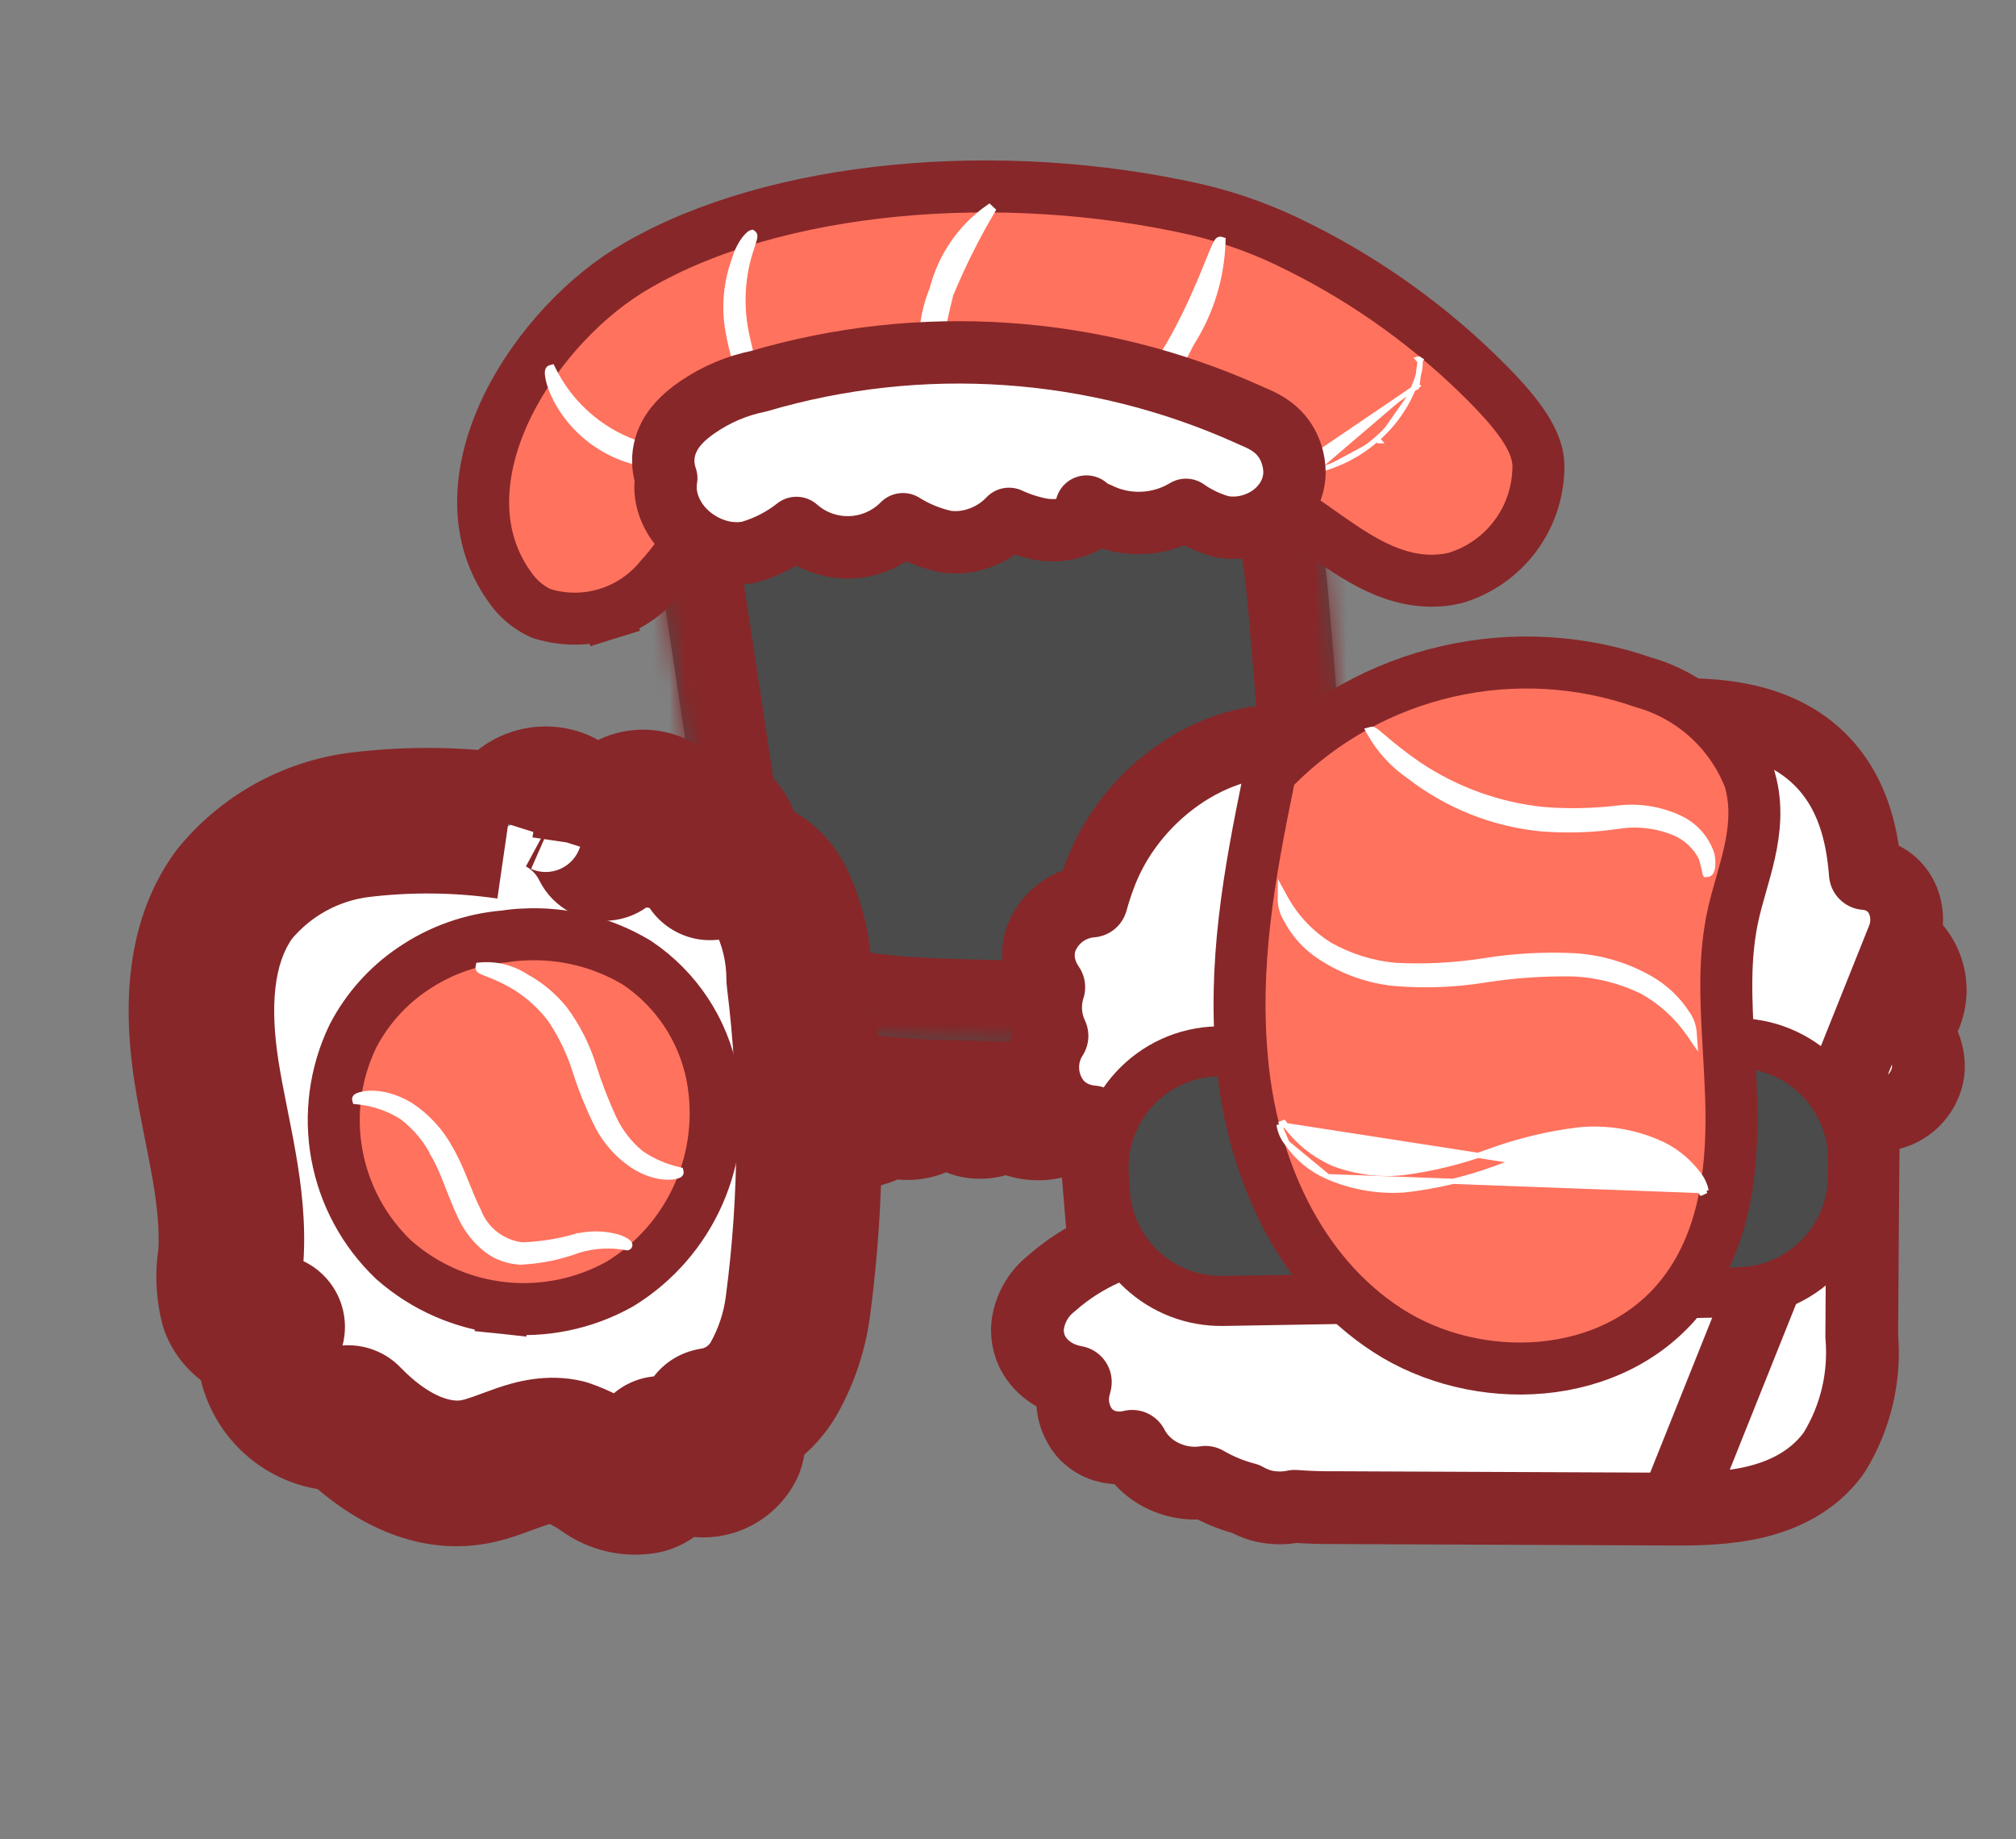 <?xml version="1.0" encoding="UTF-8"?> <svg xmlns="http://www.w3.org/2000/svg" width="125" height="114" viewBox="0 0 125 114" fill="none"><rect x="0" y="0" width="125" height="114" fill="#808080" stroke="none"/> <mask id="path-1-outside-1_5_879" maskUnits="userSpaceOnUse" x="40.641" y="48.092" width="49.161" height="32.897" fill="black"> <rect fill="white" x="40.641" y="48.092" width="49.161" height="32.897"></rect> <path d="M49.289 62.611C48.943 62.579 48.624 63.464 48.316 63.625C48.008 63.787 47.753 64.034 47.582 64.337C47.411 64.64 47.332 64.986 47.353 65.334C47.375 65.681 47.496 66.014 47.703 66.294C47.91 66.574 48.193 66.788 48.519 66.91C48.845 67.033 49.199 67.058 49.538 66.984C49.878 66.91 50.19 66.739 50.434 66.491C50.679 66.244 50.847 65.931 50.918 65.591C50.901 66.428 51.093 67.256 51.477 67.999C51.669 68.361 51.964 68.658 52.324 68.854C52.683 69.049 53.093 69.135 53.501 69.099C53.702 69.059 53.891 68.974 54.054 68.85C54.218 68.726 54.35 68.566 54.443 68.383C54.535 68.2 54.585 67.999 54.588 67.794C54.591 67.589 54.548 67.386 54.461 67.2C54.514 67.435 54.613 67.658 54.752 67.856C54.891 68.053 55.067 68.221 55.271 68.35C55.475 68.479 55.702 68.567 55.94 68.608C56.178 68.65 56.422 68.644 56.657 68.591C57.133 68.484 57.547 68.192 57.807 67.781C57.937 67.576 58.024 67.349 58.066 67.111C58.107 66.874 58.101 66.63 58.048 66.394C58.553 67.388 59.42 68.152 60.469 68.528C61.551 68.757 62.852 67.614 62.301 66.655C62.318 67.147 62.51 67.618 62.842 67.981C63.175 68.345 63.626 68.578 64.116 68.639C64.605 68.7 65.099 68.584 65.511 68.312C65.922 68.041 66.223 67.631 66.359 67.158C67.051 67.965 67.99 68.522 69.031 68.741C70.078 68.841 71.248 67.853 70.911 66.854C71.603 67.568 72.43 68.331 73.422 68.29C74.413 68.249 75.195 66.778 74.377 66.306C75.294 66.819 76.341 67.054 77.39 66.982C78.439 66.91 79.445 66.533 80.283 65.899C80.919 66.213 81.601 66.427 82.302 66.533C82.654 66.581 83.011 66.487 83.294 66.272C83.576 66.057 83.762 65.738 83.81 65.386C83.858 65.034 83.764 64.677 83.549 64.394C83.334 64.112 83.015 63.926 82.663 63.878L79.035 63.243"></path> </mask> <path d="M49.289 62.611C48.943 62.579 48.624 63.464 48.316 63.625C48.008 63.787 47.753 64.034 47.582 64.337C47.411 64.64 47.332 64.986 47.353 65.334C47.375 65.681 47.496 66.014 47.703 66.294C47.91 66.574 48.193 66.788 48.519 66.91C48.845 67.033 49.199 67.058 49.538 66.984C49.878 66.91 50.19 66.739 50.434 66.491C50.679 66.244 50.847 65.931 50.918 65.591C50.901 66.428 51.093 67.256 51.477 67.999C51.669 68.361 51.964 68.658 52.324 68.854C52.683 69.049 53.093 69.135 53.501 69.099C53.702 69.059 53.891 68.974 54.054 68.85C54.218 68.726 54.35 68.566 54.443 68.383C54.535 68.2 54.585 67.999 54.588 67.794C54.591 67.589 54.548 67.386 54.461 67.2C54.514 67.435 54.613 67.658 54.752 67.856C54.891 68.053 55.067 68.221 55.271 68.35C55.475 68.479 55.702 68.567 55.94 68.608C56.178 68.65 56.422 68.644 56.657 68.591C57.133 68.484 57.547 68.192 57.807 67.781C57.937 67.576 58.024 67.349 58.066 67.111C58.107 66.874 58.101 66.63 58.048 66.394C58.553 67.388 59.42 68.152 60.469 68.528C61.551 68.757 62.852 67.614 62.301 66.655C62.318 67.147 62.51 67.618 62.842 67.981C63.175 68.345 63.626 68.578 64.116 68.639C64.605 68.7 65.099 68.584 65.511 68.312C65.922 68.041 66.223 67.631 66.359 67.158C67.051 67.965 67.99 68.522 69.031 68.741C70.078 68.841 71.248 67.853 70.911 66.854C71.603 67.568 72.43 68.331 73.422 68.29C74.413 68.249 75.195 66.778 74.377 66.306C75.294 66.819 76.341 67.054 77.39 66.982C78.439 66.91 79.445 66.533 80.283 65.899C80.919 66.213 81.601 66.427 82.302 66.533C82.654 66.581 83.011 66.487 83.294 66.272C83.576 66.057 83.762 65.738 83.81 65.386C83.858 65.034 83.764 64.677 83.549 64.394C83.334 64.112 83.015 63.926 82.663 63.878L79.035 63.243" fill="white"></path> <path d="M50.918 65.591L55.429 65.687C55.479 63.357 53.745 61.372 51.43 61.108C49.114 60.844 46.978 62.387 46.502 64.669L50.918 65.591ZM51.477 67.999L47.47 70.072C47.478 70.087 47.485 70.102 47.493 70.116L51.477 67.999ZM53.501 69.099L53.89 73.594C54.056 73.58 54.221 73.556 54.383 73.524L53.501 69.099ZM54.461 67.2L58.547 65.288C57.571 63.202 55.181 62.186 53.002 62.931C50.823 63.675 49.554 65.942 50.059 68.189L54.461 67.2ZM56.657 68.591L57.646 72.993L56.657 68.591ZM57.807 67.781L53.996 65.367L57.807 67.781ZM58.048 66.394L62.069 64.349C61.038 62.322 58.659 61.379 56.519 62.15C54.379 62.92 53.148 65.164 53.646 67.383L58.048 66.394ZM60.469 68.528L58.945 72.775C59.138 72.844 59.335 72.9 59.535 72.942L60.469 68.528ZM62.301 66.655L66.213 64.407C65.181 62.611 63.057 61.748 61.064 62.316C59.071 62.885 57.721 64.738 57.792 66.809L62.301 66.655ZM66.359 67.158L69.786 64.223C68.707 62.963 67.024 62.397 65.402 62.749C63.781 63.101 62.484 64.314 62.024 65.908L66.359 67.158ZM69.031 68.741L68.102 73.156C68.267 73.191 68.434 73.216 68.602 73.232L69.031 68.741ZM70.911 66.854L74.148 63.712C72.68 62.199 70.36 61.905 68.561 63.003C66.761 64.101 65.962 66.299 66.636 68.296L70.911 66.854ZM74.377 66.306L76.58 62.369C74.416 61.158 71.68 61.92 70.454 64.076C69.229 66.232 69.973 68.973 72.121 70.213L74.377 66.306ZM80.283 65.899L82.279 61.853C80.748 61.097 78.922 61.271 77.56 62.301L80.283 65.899ZM82.302 66.533L81.627 70.994C81.65 70.997 81.673 71.001 81.696 71.004L82.302 66.533ZM82.663 63.878L81.884 68.322C81.941 68.332 81.999 68.341 82.056 68.349L82.663 63.878ZM49.703 58.118C48.635 58.02 47.744 58.3 47.127 58.611C46.541 58.907 46.13 59.264 45.892 59.495C45.447 59.928 45.142 60.385 45.059 60.507C45.026 60.554 44.997 60.598 44.976 60.63C44.951 60.666 44.939 60.685 44.925 60.705C44.897 60.748 44.907 60.731 44.936 60.692C44.961 60.659 45.057 60.532 45.213 60.372C45.353 60.23 45.689 59.908 46.221 59.63L50.411 67.621C51.02 67.302 51.433 66.917 51.651 66.696C51.885 66.457 52.059 66.235 52.162 66.096C52.27 65.952 52.359 65.82 52.41 65.745C52.493 65.622 52.477 65.644 52.518 65.584C52.537 65.556 52.52 65.582 52.481 65.633C52.446 65.679 52.342 65.81 52.176 65.971C52.022 66.121 51.695 66.413 51.194 66.666C50.662 66.935 49.857 67.194 48.876 67.104L49.703 58.118ZM46.221 59.63C45.142 60.195 44.249 61.061 43.651 62.123L51.513 66.552C51.256 67.007 50.873 67.378 50.411 67.621L46.221 59.63ZM43.651 62.123C43.053 63.184 42.775 64.396 42.85 65.612L51.856 65.055C51.889 65.577 51.769 66.096 51.513 66.552L43.651 62.123ZM42.85 65.612C42.925 66.828 43.351 67.996 44.075 68.976L51.331 63.612C51.642 64.032 51.824 64.534 51.856 65.055L42.85 65.612ZM44.075 68.976C44.799 69.956 45.791 70.705 46.932 71.134L50.106 62.687C50.595 62.871 51.021 63.192 51.331 63.612L44.075 68.976ZM46.932 71.134C48.072 71.562 49.312 71.652 50.503 71.391L48.574 62.576C49.085 62.465 49.617 62.503 50.106 62.687L46.932 71.134ZM50.503 71.391C51.693 71.131 52.782 70.532 53.64 69.666L47.229 63.316C47.597 62.945 48.064 62.688 48.574 62.576L50.503 71.391ZM53.64 69.666C54.497 68.801 55.086 67.706 55.335 66.513L46.502 64.669C46.609 64.157 46.861 63.688 47.229 63.316L53.64 69.666ZM46.408 65.495C46.374 67.085 46.739 68.659 47.47 70.072L55.484 65.926C55.446 65.853 55.427 65.77 55.429 65.687L46.408 65.495ZM47.493 70.116C48.101 71.26 49.031 72.199 50.169 72.817L54.478 64.89C54.896 65.117 55.238 65.462 55.462 65.882L47.493 70.116ZM50.169 72.817C51.306 73.436 52.6 73.706 53.89 73.594L53.111 64.605C53.585 64.563 54.06 64.663 54.478 64.89L50.169 72.817ZM54.383 73.524C55.255 73.35 56.076 72.98 56.784 72.442L51.325 65.258C51.706 64.968 52.148 64.769 52.618 64.675L54.383 73.524ZM56.784 72.442C57.492 71.904 58.068 71.212 58.469 70.419L50.417 66.348C50.633 65.92 50.943 65.547 51.325 65.258L56.784 72.442ZM58.469 70.419C58.87 69.626 59.086 68.751 59.099 67.862L50.077 67.725C50.084 67.246 50.2 66.775 50.417 66.348L58.469 70.419ZM59.099 67.862C59.113 66.973 58.924 66.093 58.547 65.288L50.374 69.112C50.172 68.678 50.07 68.204 50.077 67.725L59.099 67.862ZM50.059 68.189C50.242 69.002 50.583 69.772 51.063 70.454L58.44 65.258C58.642 65.545 58.786 65.869 58.863 66.211L50.059 68.189ZM51.063 70.454C51.543 71.135 52.153 71.716 52.857 72.162L57.685 64.538C57.981 64.726 58.238 64.971 58.44 65.258L51.063 70.454ZM52.857 72.162C53.562 72.608 54.347 72.911 55.169 73.053L56.712 64.163C57.057 64.223 57.388 64.35 57.685 64.538L52.857 72.162ZM55.169 73.053C55.991 73.196 56.832 73.175 57.646 72.993L55.669 64.189C56.011 64.112 56.365 64.103 56.712 64.163L55.169 73.053ZM57.646 72.993C59.289 72.624 60.718 71.617 61.619 70.194L53.996 65.367C54.375 64.768 54.977 64.344 55.669 64.189L57.646 72.993ZM61.619 70.194C62.065 69.49 62.368 68.704 62.511 67.883L53.62 66.34C53.68 65.994 53.808 65.663 53.996 65.367L61.619 70.194ZM62.511 67.883C62.653 67.061 62.633 66.219 62.45 65.406L53.646 67.383C53.569 67.04 53.56 66.686 53.62 66.34L62.511 67.883ZM54.026 68.44C55.054 70.459 56.813 72.01 58.945 72.775L61.993 64.282C62.026 64.294 62.053 64.318 62.069 64.349L54.026 68.44ZM59.535 72.942C61.845 73.431 63.904 72.465 65.127 71.287C66.359 70.1 67.91 67.361 66.213 64.407L58.389 68.902C57.899 68.05 57.819 67.08 58.03 66.259C58.219 65.524 58.597 65.048 58.867 64.788C59.308 64.363 60.175 63.855 61.404 64.115L59.535 72.942ZM57.792 66.809C57.845 68.375 58.456 69.87 59.513 71.026L66.171 64.937C66.564 65.365 66.79 65.92 66.81 66.501L57.792 66.809ZM59.513 71.026C60.571 72.183 62.006 72.924 63.561 73.116L64.67 64.162C65.247 64.233 65.779 64.508 66.171 64.937L59.513 71.026ZM63.561 73.116C65.116 73.309 66.689 72.941 67.996 72.077L63.025 64.547C63.51 64.227 64.093 64.09 64.67 64.162L63.561 73.116ZM67.996 72.077C69.304 71.214 70.261 69.913 70.695 68.407L62.024 65.908C62.185 65.35 62.54 64.867 63.025 64.547L67.996 72.077ZM62.933 70.092C64.271 71.655 66.088 72.732 68.102 73.156L69.96 64.326C69.892 64.312 69.831 64.275 69.786 64.223L62.933 70.092ZM68.602 73.232C70.596 73.422 72.395 72.614 73.584 71.493C74.79 70.356 76.094 68.106 75.186 65.413L66.636 68.296C66.064 66.601 66.951 65.345 67.395 64.926C67.822 64.524 68.512 64.159 69.459 64.25L68.602 73.232ZM67.674 69.997C68.042 70.376 68.712 71.056 69.571 71.622C70.463 72.21 71.848 72.871 73.608 72.798L73.235 63.782C74.004 63.751 74.48 64.051 74.537 64.088C74.57 64.11 74.552 64.102 74.473 64.031C74.394 63.96 74.294 63.863 74.148 63.712L67.674 69.997ZM73.608 72.798C76.224 72.69 77.902 70.892 78.609 69.485C79.002 68.703 79.357 67.562 79.187 66.235C78.995 64.742 78.147 63.273 76.632 62.399L72.121 70.213C71.015 69.575 70.376 68.467 70.237 67.383C70.119 66.467 70.37 65.785 70.546 65.434C70.819 64.891 71.611 63.85 73.235 63.782L73.608 72.798ZM72.173 70.243C73.856 71.185 75.777 71.616 77.701 71.483L77.08 62.481C76.906 62.493 76.732 62.454 76.58 62.369L72.173 70.243ZM77.701 71.483C79.624 71.35 81.468 70.66 83.005 69.496L77.56 62.301C77.421 62.407 77.254 62.469 77.08 62.481L77.701 71.483ZM78.286 69.945C79.339 70.464 80.466 70.818 81.627 70.994L82.978 62.072C82.735 62.035 82.499 61.962 82.279 61.853L78.286 69.945ZM81.696 71.004C83.233 71.213 84.791 70.802 86.026 69.862L80.562 62.681C81.231 62.172 82.076 61.949 82.909 62.062L81.696 71.004ZM86.026 69.862C87.261 68.922 88.072 67.53 88.281 65.993L79.339 64.779C79.453 63.945 79.892 63.191 80.562 62.681L86.026 69.862ZM88.281 65.993C88.489 64.455 88.079 62.897 87.139 61.662L79.958 67.127C79.449 66.457 79.226 65.612 79.339 64.779L88.281 65.993ZM87.139 61.662C86.199 60.427 84.807 59.616 83.27 59.407L82.056 68.349C81.222 68.236 80.468 67.796 79.958 67.127L87.139 61.662ZM83.441 59.434L79.814 58.799L78.257 67.687L81.884 68.322L83.441 59.434Z" fill="#872729" mask="url(#path-1-outside-1_5_879)"></path> <mask id="path-3-inside-2_5_879" fill="white"> <path d="M62.305 23.188C58.338 22.094 54.202 21.754 50.11 22.186C46.059 22.874 42.053 25.468 40.932 29.416C40.482 31.692 40.521 34.039 41.048 36.299C41.893 41.904 42.739 47.491 43.586 53.06C43.748 55.748 44.634 58.342 46.15 60.567C48.735 63.763 53.368 64.216 57.556 64.425C63.178 64.635 68.805 64.689 74.435 64.586C76.95 64.552 79.705 64.384 81.564 62.676C83.929 60.539 83.896 56.866 83.68 53.674C83.319 48.326 82.893 42.995 82.431 37.656C82.147 34.275 81.762 30.645 79.683 27.917C77.222 24.67 72.912 23.422 68.84 23.061C64.768 22.701 60.626 23.05 56.661 22.055"></path> </mask> <path d="M62.305 23.188C58.338 22.094 54.202 21.754 50.11 22.186C46.059 22.874 42.053 25.468 40.932 29.416C40.482 31.692 40.521 34.039 41.048 36.299C41.893 41.904 42.739 47.491 43.586 53.06C43.748 55.748 44.634 58.342 46.15 60.567C48.735 63.763 53.368 64.216 57.556 64.425C63.178 64.635 68.805 64.689 74.435 64.586C76.95 64.552 79.705 64.384 81.564 62.676C83.929 60.539 83.896 56.866 83.68 53.674C83.319 48.326 82.893 42.995 82.431 37.656C82.147 34.275 81.762 30.645 79.683 27.917C77.222 24.67 72.912 23.422 68.84 23.061C64.768 22.701 60.626 23.05 56.661 22.055" fill="#4B4B4B"></path> <path d="M50.11 22.186L49.582 17.18L49.424 17.197L49.267 17.223L50.11 22.186ZM40.932 29.416L36.09 28.041L36.034 28.238L35.994 28.439L40.932 29.416ZM41.048 36.299L46.026 35.549L45.996 35.351L45.95 35.157L41.048 36.299ZM43.586 53.06L48.611 52.757L48.597 52.529L48.562 52.303L43.586 53.06ZM46.15 60.567L41.99 63.401L42.107 63.572L42.236 63.732L46.15 60.567ZM57.556 64.425L57.305 69.452L57.336 69.454L57.367 69.455L57.556 64.425ZM74.435 64.586L74.367 59.553L74.355 59.553L74.343 59.553L74.435 64.586ZM81.564 62.676L78.189 58.941L78.173 58.956L78.158 58.97L81.564 62.676ZM83.68 53.674L78.658 54.013L78.658 54.013L83.68 53.674ZM82.431 37.656L77.415 38.077L77.416 38.091L82.431 37.656ZM79.683 27.917L75.671 30.957L75.675 30.963L75.68 30.969L79.683 27.917ZM63.643 18.335C59.069 17.074 54.3 16.682 49.582 17.18L50.638 27.192C54.104 26.826 57.608 27.114 60.968 28.04L63.643 18.335ZM49.267 17.223C44.063 18.107 37.922 21.584 36.09 28.041L45.775 30.79C46.183 29.352 48.055 27.641 50.952 27.149L49.267 17.223ZM35.994 28.439C35.405 31.416 35.457 34.486 36.146 37.442L45.95 35.157C45.586 33.592 45.559 31.968 45.87 30.393L35.994 28.439ZM36.071 37.05C36.916 42.656 37.762 48.245 38.609 53.817L48.562 52.303C47.716 46.736 46.87 41.151 46.026 35.549L36.071 37.05ZM38.561 53.364C38.778 56.958 39.963 60.426 41.99 63.401L50.31 57.732C49.305 56.257 48.718 54.538 48.611 52.757L38.561 53.364ZM42.236 63.732C44.424 66.437 47.328 67.774 49.946 68.477C52.516 69.168 55.195 69.347 57.305 69.452L57.806 59.397C55.729 59.294 53.998 59.142 52.559 58.755C51.167 58.381 50.462 57.893 50.064 57.401L42.236 63.732ZM57.367 69.455C63.083 69.669 68.803 69.724 74.527 69.619L74.343 59.553C68.806 59.655 63.273 59.602 57.744 59.395L57.367 69.455ZM74.504 69.62C76.757 69.589 81.501 69.57 84.97 66.383L78.158 58.97C78.106 59.017 77.892 59.19 77.21 59.333C76.489 59.484 75.594 59.536 74.367 59.553L74.504 69.62ZM84.939 66.411C87.259 64.314 88.188 61.635 88.557 59.387C88.919 57.185 88.813 54.968 88.703 53.334L78.658 54.013C78.763 55.571 78.782 56.787 78.623 57.754C78.472 58.675 78.234 58.901 78.189 58.941L84.939 66.411ZM88.703 53.334C88.338 47.946 87.91 42.582 87.446 37.222L77.416 38.091C77.876 43.407 78.299 48.705 78.658 54.013L88.703 53.334ZM87.447 37.236C87.182 34.078 86.79 28.937 83.686 24.866L75.68 30.969C76.734 32.352 77.112 34.473 77.415 38.077L87.447 37.236ZM83.695 24.878C79.91 19.883 73.754 18.444 69.284 18.047L68.396 28.076C72.07 28.401 74.534 29.458 75.671 30.957L83.695 24.878ZM69.284 18.047C67.095 17.853 64.684 17.838 62.913 17.766C60.97 17.688 59.357 17.542 57.885 17.173L55.436 26.938C57.929 27.563 60.37 27.74 62.508 27.826C64.817 27.919 66.513 27.909 68.396 28.076L69.284 18.047Z" fill="#872729" mask="url(#path-3-inside-2_5_879)"></path> <path d="M80.624 15.365L80.624 15.365L80.614 15.36L80.464 15.287C78.484 14.28 76.391 13.513 74.228 13.003L74.228 13.003L74.215 13C62.009 10.229 48.064 11.486 39.518 16.456C36.359 18.256 33.279 21.507 31.508 25.082C29.751 28.63 29.102 32.927 31.632 36.42C32.09 37.082 32.71 37.615 33.434 37.967L33.551 38.024L33.675 38.062C34.978 38.453 36.369 38.447 37.668 38.042L37.189 36.504L37.668 38.042C38.947 37.644 40.08 36.878 40.926 35.841C41.721 34.982 42.361 34.035 42.925 33.187C42.961 33.133 42.996 33.08 43.031 33.027C43.574 32.211 44.052 31.493 44.604 30.848C46.926 28.428 50.063 26.956 53.409 26.718L53.41 26.718C57 26.462 60.607 26.664 64.145 27.322L64.18 27.328L64.216 27.333C70.207 28.174 76.001 29.052 80.65 32.141C80.985 32.365 81.355 32.626 81.748 32.904C82.675 33.559 83.729 34.304 84.75 34.854C86.277 35.677 88.124 36.308 90.177 35.841L90.236 35.827L90.294 35.809C91.755 35.359 93.036 34.456 93.951 33.231C94.862 32.013 95.364 30.539 95.387 29.019C95.428 27.933 94.841 26.917 94.332 26.193C93.762 25.382 92.999 24.545 92.219 23.758L92.218 23.757C88.834 20.35 84.918 17.515 80.624 15.365Z" fill="#FF725E" stroke="#872729" stroke-width="3.223"></path> <path d="M44.073 28.004L43.942 28.039L43.909 27.882C41.984 28.177 40.014 27.852 38.285 26.953C36.557 26.054 35.16 24.628 34.297 22.882L34.238 22.763L34.11 22.797C34.013 22.823 33.977 22.909 33.965 22.946C33.95 22.992 33.944 23.044 33.943 23.096C33.94 23.201 33.956 23.34 33.99 23.504C34.06 23.833 34.213 24.283 34.485 24.802L34.485 24.802L34.485 24.803C35.217 26.173 36.344 27.29 37.721 28.008C39.098 28.726 40.66 29.011 42.202 28.826L42.202 28.826L42.204 28.826C42.791 28.748 43.246 28.618 43.555 28.49C43.708 28.426 43.831 28.361 43.916 28.299C43.957 28.269 43.997 28.235 44.026 28.197C44.05 28.167 44.097 28.095 44.073 28.004Z" fill="white" stroke="white" stroke-width="0.322"></path> <path d="M46.712 14.45L46.65 14.407L46.577 14.426C46.551 14.433 46.531 14.445 46.52 14.451C46.506 14.459 46.492 14.468 46.478 14.479C46.451 14.499 46.418 14.526 46.382 14.559C46.31 14.627 46.22 14.724 46.123 14.854C45.93 15.114 45.708 15.506 45.544 16.057C45.018 17.48 44.878 19.017 45.138 20.512C45.387 21.963 45.847 23.37 46.501 24.689C46.736 25.172 46.979 25.552 47.163 25.81C47.255 25.939 47.333 26.038 47.389 26.105C47.416 26.138 47.438 26.164 47.455 26.181C47.462 26.19 47.471 26.198 47.478 26.205L47.478 26.205C47.48 26.208 47.489 26.216 47.499 26.223C47.503 26.226 47.509 26.23 47.517 26.235L47.517 26.235C47.523 26.237 47.544 26.249 47.575 26.253C47.592 26.255 47.622 26.256 47.657 26.241C47.695 26.225 47.724 26.195 47.74 26.16C47.765 26.106 47.752 26.058 47.75 26.051L47.75 26.05L47.749 26.05L47.749 26.05L47.749 26.05L47.749 26.05L47.749 26.05L47.749 26.05L47.749 26.049L47.749 26.049L47.749 26.049L47.749 26.049L47.749 26.049L47.749 26.048L47.749 26.048L47.749 26.048L47.749 26.047L47.749 26.047L47.749 26.047L47.748 26.047L47.748 26.046L47.748 26.046L47.748 26.045L47.748 26.045L47.748 26.044L47.748 26.044L47.748 26.044L47.748 26.043L47.748 26.043L47.747 26.042L47.747 26.042L47.747 26.041L47.747 26.041L47.747 26.04L47.747 26.039L47.746 26.039L47.746 26.038L47.746 26.038L47.746 26.037L47.746 26.036L47.746 26.036L47.745 26.035L47.745 26.034L47.745 26.034L47.745 26.033L47.745 26.032L47.745 26.032L47.744 26.031L47.744 26.03L47.744 26.029L47.744 26.028L47.743 26.028L47.743 26.027L47.743 26.026L47.743 26.025L47.742 26.024L47.742 26.023L47.742 26.022L47.742 26.021L47.742 26.021L47.741 26.02L47.741 26.019L47.741 26.018L47.74 26.017L47.74 26.016L47.74 26.015L47.74 26.014L47.739 26.013L47.739 26.012L47.739 26.011L47.739 26.009L47.738 26.008L47.738 26.007L47.738 26.006L47.737 26.005L47.737 26.004L47.737 26.003L47.736 26.002L47.736 26L47.736 25.999L47.736 25.998L47.735 25.997L47.735 25.995L47.734 25.994L47.734 25.993L47.734 25.992L47.733 25.99L47.733 25.989L47.733 25.988L47.732 25.986L47.732 25.985L47.732 25.984L47.731 25.982L47.731 25.981L47.73 25.979L47.73 25.978L47.73 25.977L47.729 25.975L47.729 25.974L47.729 25.972L47.728 25.971L47.728 25.969L47.727 25.968L47.727 25.966L47.727 25.965L47.726 25.963L47.726 25.961L47.725 25.96L47.725 25.958L47.724 25.957L47.724 25.955L47.724 25.953L47.723 25.952L47.723 25.95L47.722 25.948L47.722 25.947L47.721 25.945L47.721 25.943L47.72 25.942L47.72 25.94L47.719 25.938L47.719 25.936L47.718 25.934L47.718 25.933L47.718 25.931L47.717 25.929L47.717 25.927L47.716 25.925L47.715 25.923L47.715 25.922L47.715 25.92L47.714 25.918L47.714 25.916L47.713 25.914L47.712 25.912L47.712 25.91L47.711 25.908L47.711 25.906L47.71 25.904L47.71 25.902L47.709 25.9L47.709 25.898L47.708 25.896L47.708 25.894L47.707 25.892L47.706 25.89L47.706 25.887L47.705 25.885L47.705 25.883L47.704 25.881L47.704 25.879L47.703 25.877L47.702 25.875L47.702 25.872L47.701 25.87L47.701 25.868L47.7 25.866L47.699 25.863L47.699 25.861L47.698 25.859L47.698 25.857L47.697 25.854L47.696 25.852L47.696 25.85L47.695 25.847L47.694 25.845L47.694 25.843L47.693 25.84L47.693 25.838L47.692 25.835L47.691 25.833L47.691 25.831L47.69 25.828L47.689 25.826L47.689 25.823L47.688 25.821L47.687 25.818L47.687 25.816L47.686 25.813L47.685 25.811L47.685 25.808L47.684 25.805L47.683 25.803L47.682 25.8L47.682 25.798L47.681 25.795L47.68 25.793L47.68 25.79L47.679 25.787L47.678 25.785L47.678 25.782L47.677 25.779L47.676 25.776L47.675 25.774L47.675 25.771L47.674 25.768L47.673 25.766L47.672 25.763L47.672 25.76L47.671 25.757L47.67 25.755L47.669 25.752L47.669 25.749L47.668 25.746L47.667 25.743L47.666 25.74L47.666 25.738L47.665 25.735L47.664 25.732L47.663 25.729L47.663 25.726L47.662 25.723L47.661 25.72L47.66 25.717L47.659 25.714L47.659 25.711L47.658 25.708L47.657 25.705L47.656 25.702L47.655 25.699L47.655 25.696L47.654 25.693L47.653 25.69L47.652 25.687L47.651 25.684L47.65 25.68L47.65 25.677L47.649 25.674L47.648 25.671L47.647 25.668L47.646 25.665L47.645 25.662L47.645 25.658L47.644 25.655L47.643 25.652L47.642 25.649L47.641 25.646L47.64 25.642L47.639 25.639L47.638 25.636L47.638 25.633L47.637 25.629L47.636 25.626L47.635 25.622L47.634 25.619L47.633 25.616L47.632 25.613L47.631 25.609L47.63 25.606L47.63 25.602L47.629 25.599L47.628 25.596L47.627 25.592L47.626 25.589L47.625 25.585L47.624 25.582L47.623 25.578L47.622 25.575L47.621 25.571L47.62 25.568L47.619 25.564L47.618 25.561L47.617 25.557L47.616 25.554L47.615 25.55L47.614 25.546L47.614 25.543L47.613 25.539L47.612 25.536L47.611 25.532L47.61 25.528L47.609 25.525L47.608 25.521L47.607 25.517L47.606 25.514L47.605 25.51L47.604 25.506L47.603 25.503L47.602 25.499L47.601 25.495L47.6 25.491L47.599 25.488L47.598 25.484L47.597 25.48L47.596 25.476L47.595 25.472L47.594 25.468L47.593 25.465L47.592 25.461L47.59 25.457L47.59 25.453L47.588 25.449L47.587 25.445L47.586 25.441L47.585 25.437L47.584 25.433L47.583 25.43L47.582 25.426L47.581 25.422L47.58 25.418L47.579 25.414L47.578 25.41L47.577 25.406L47.576 25.402L47.575 25.398L47.574 25.393L47.572 25.39L47.571 25.385L47.57 25.381L47.569 25.377L47.568 25.373L47.567 25.369L47.566 25.365L47.565 25.361L47.564 25.357L47.562 25.352L47.561 25.348L47.56 25.344L47.559 25.34L47.558 25.336L47.557 25.331L47.556 25.327L47.555 25.323L47.553 25.319L47.552 25.315L47.551 25.31L47.55 25.306L47.549 25.302L47.548 25.297L47.547 25.293L47.545 25.289L47.544 25.285L47.543 25.28L47.542 25.276L47.541 25.271L47.54 25.267L47.538 25.263L47.537 25.258L47.536 25.254L47.535 25.249L47.534 25.245L47.532 25.241L47.531 25.236L47.53 25.232L47.529 25.227L47.528 25.223L47.526 25.218L47.525 25.214L47.524 25.209L47.523 25.205L47.522 25.2L47.52 25.195L47.519 25.191L47.518 25.186L47.517 25.182L47.516 25.177L47.514 25.173L47.513 25.168L47.512 25.163L47.511 25.159L47.509 25.154L47.508 25.149L47.507 25.145L47.506 25.14L47.504 25.135L47.503 25.131L47.502 25.126L47.501 25.121L47.499 25.116L47.498 25.112L47.497 25.107L47.495 25.102L47.494 25.098L47.493 25.093L47.492 25.088L47.49 25.083L47.489 25.078L47.488 25.073L47.486 25.069L47.485 25.064L47.484 25.059L47.483 25.054L47.481 25.049L47.48 25.044L47.479 25.039L47.477 25.035L47.476 25.03L47.475 25.025L47.473 25.02L47.472 25.015L47.471 25.01L47.469 25.005L47.468 25L47.467 24.995L47.465 24.99L47.464 24.985L47.463 24.98L47.461 24.975L47.46 24.97L47.459 24.965L47.457 24.96L47.456 24.954L47.455 24.949L47.453 24.944L47.452 24.939L47.45 24.934L47.449 24.929L47.448 24.924L47.446 24.919L47.445 24.914L47.444 24.908L47.442 24.903L47.441 24.898L47.439 24.893L47.438 24.888L47.437 24.883L47.435 24.877L47.434 24.872L47.432 24.867L47.431 24.861L47.43 24.856L47.428 24.851L47.427 24.846L47.425 24.84L47.424 24.835L47.422 24.83L47.421 24.824L47.42 24.819L47.418 24.814L47.417 24.808L47.415 24.803L47.414 24.798L47.412 24.792L47.411 24.787L47.41 24.782L47.408 24.776L47.407 24.771L47.405 24.765L47.404 24.76L47.402 24.754L47.401 24.749L47.399 24.743L47.398 24.738L47.396 24.733L47.395 24.727L47.393 24.721L47.392 24.716L47.391 24.71L47.389 24.705L47.388 24.699L47.386 24.694L47.385 24.688L47.383 24.683L47.382 24.677L47.38 24.671L47.379 24.666L47.377 24.66L47.376 24.655L47.374 24.649L47.373 24.643L47.371 24.638L47.37 24.632L47.368 24.626L47.366 24.621L47.365 24.615L47.363 24.609L47.362 24.604L47.36 24.598L47.359 24.592L47.357 24.586L47.356 24.581L47.354 24.575L47.353 24.569L47.351 24.563L47.349 24.558L47.348 24.552L47.346 24.546L47.345 24.54L47.343 24.534L47.342 24.529L47.34 24.523L47.339 24.517L47.337 24.511L47.336 24.505L47.334 24.499L47.332 24.493L47.331 24.487L47.329 24.482L47.328 24.476L47.326 24.47L47.324 24.464L47.323 24.458L47.321 24.452L47.32 24.446L47.318 24.44L47.316 24.434L47.315 24.428L47.313 24.422L47.312 24.416L47.31 24.41L47.308 24.404L47.307 24.398L47.305 24.392L47.303 24.386L47.302 24.38L47.3 24.374L47.299 24.368L47.297 24.361L47.295 24.355L47.294 24.349L47.292 24.343L47.291 24.337L47.289 24.331L47.287 24.325L47.288 24.325L47.284 24.314C46.831 23.005 46.472 21.666 46.21 20.306C45.985 18.98 46.026 17.622 46.33 16.311C46.44 15.86 46.561 15.492 46.653 15.213C46.663 15.182 46.672 15.153 46.681 15.125C46.728 14.984 46.767 14.861 46.786 14.769C46.796 14.723 46.804 14.673 46.801 14.626C46.799 14.583 46.786 14.503 46.712 14.45ZM47.438 26.133C47.438 26.133 47.438 26.132 47.437 26.13L47.437 26.131L47.438 26.131L47.438 26.131L47.438 26.131L47.438 26.132L47.438 26.132L47.438 26.132L47.438 26.133L47.438 26.133L47.438 26.133L47.438 26.133L47.438 26.133L47.438 26.133L47.438 26.133Z" fill="white" stroke="white" stroke-width="0.322"></path> <path d="M61.566 13.03L61.336 12.815C59.587 14.026 58.333 15.827 57.806 17.889C56.999 19.861 56.922 22.056 57.589 24.081L57.902 24.048C58.118 22.099 58.467 20.168 58.948 18.267C59.695 16.461 60.57 14.711 61.566 13.03Z" fill="white" stroke="white" stroke-width="0.322"></path> <path d="M75.827 14.998L75.831 14.876L75.714 14.839C75.606 14.805 75.528 14.877 75.506 14.899C75.474 14.931 75.445 14.974 75.42 15.016C75.369 15.102 75.31 15.226 75.244 15.378C75.151 15.589 75.039 15.867 74.905 16.197C74.846 16.344 74.782 16.502 74.714 16.668C74.272 17.748 73.646 19.22 72.804 20.761C71.962 22.301 71.051 23.603 70.372 24.544C70.275 24.679 70.182 24.806 70.095 24.926C69.878 25.224 69.695 25.476 69.562 25.673C69.469 25.811 69.395 25.928 69.35 26.021C69.328 26.066 69.308 26.115 69.299 26.163C69.292 26.204 69.285 26.295 69.358 26.364L69.452 26.453L69.559 26.38C71.412 25.107 72.894 23.365 73.855 21.333C75.072 19.438 75.754 17.249 75.827 14.998Z" fill="white" stroke="white" stroke-width="0.322"></path> <path d="M81.832 29.105C81.179 29.28 80.665 29.314 80.379 29.286C80.312 29.308 80.245 29.33 80.178 29.352L80.13 29.201L87.847 23.965M81.832 29.105L81.873 29.261C81.873 29.261 81.873 29.261 81.874 29.261C81.874 29.261 81.874 29.261 81.874 29.261L81.832 29.105ZM81.832 29.105C83.15 28.759 84.367 28.107 85.385 27.202M85.385 27.202L85.49 27.324C85.49 27.324 85.491 27.324 85.491 27.323C85.491 27.323 85.491 27.323 85.492 27.323L85.385 27.202ZM85.385 27.202C86.414 26.308 87.208 25.175 87.698 23.903M87.698 23.903L87.845 23.97C87.846 23.968 87.846 23.967 87.847 23.965M87.698 23.903C88.021 23.194 88.078 22.65 88.049 22.402M87.698 23.903L87.849 23.961C87.848 23.962 87.848 23.964 87.847 23.965M87.847 23.965L88.049 22.402M88.049 22.402C88.06 22.379 88.07 22.357 88.081 22.334L88.032 22.312C88.018 22.269 88.001 22.249 87.983 22.254L87.934 22.267L88.049 22.402ZM80.243 29.095C80.24 29.093 80.24 29.093 80.243 29.095L80.243 29.095Z" fill="white" stroke="white" stroke-width="0.322"></path> <path d="M46.553 34.197C47.59 33.889 48.549 33.388 49.384 32.728C49.39 32.734 49.396 32.739 49.403 32.745C50.291 33.52 51.433 33.942 52.613 33.929C53.792 33.917 54.925 33.472 55.797 32.678C55.862 32.619 55.925 32.558 55.987 32.496C56.77 32.987 57.635 33.347 58.55 33.554C58.612 33.568 58.675 33.579 58.739 33.587C60.068 33.751 61.361 33.242 62.246 32.472C62.353 32.378 62.459 32.276 62.563 32.165C63.19 32.456 63.853 32.672 64.539 32.806C64.558 32.809 64.577 32.813 64.596 32.816C65.161 32.909 65.739 32.885 66.295 32.747C66.851 32.609 67.373 32.36 67.829 32.014L67.366 31.403L67.829 32.014C67.911 31.952 67.99 31.887 68.067 31.82C68.823 32.198 69.655 32.404 70.501 32.419C71.392 32.436 72.274 32.243 73.076 31.856C73.234 31.779 73.387 31.696 73.537 31.606C74.171 32.053 74.878 32.395 75.632 32.615C75.709 32.638 75.787 32.655 75.867 32.668C76.937 32.84 78.029 32.532 78.84 31.939C79.672 31.331 80.448 30.212 80.223 28.765C80.057 27.701 79.532 26.936 78.82 26.422C78.514 26.201 78.209 26.052 77.988 25.951C77.888 25.906 77.787 25.863 77.707 25.828L77.681 25.817C77.59 25.777 77.52 25.747 77.457 25.718L77.435 25.707C67.878 21.405 57.097 20.669 47.045 23.631C45.687 23.905 44.398 24.451 43.256 25.237C42.756 25.581 41.95 26.181 41.488 27.081C41.234 27.578 41.079 28.174 41.137 28.84C41.162 29.121 41.222 29.39 41.311 29.645C41.082 30.964 41.721 32.167 42.43 32.892C43.325 33.809 44.774 34.496 46.305 34.254C46.389 34.24 46.472 34.221 46.553 34.197Z" fill="white" stroke="#872729" stroke-width="3.867" stroke-linejoin="round"></path> <mask id="path-12-outside-3_5_879" maskUnits="userSpaceOnUse" x="1.356" y="38.511" width="62.273" height="65.101" fill="black"> <rect fill="white" x="1.356" y="38.511" width="62.273" height="65.101"></rect> <path d="M31.486 51.235C28.458 50.796 25.385 50.759 22.347 51.125C19.276 51.5 16.47 53.051 14.518 55.453C12.254 58.549 12.219 62.741 12.817 66.522C13.415 70.303 14.564 74.074 14.313 77.91C14.136 78.927 14.18 79.971 14.441 80.97C14.802 81.928 15.945 82.71 16.877 82.253C16.683 82.95 16.662 83.684 16.815 84.391C16.967 85.098 17.289 85.758 17.752 86.314C18.215 86.869 18.806 87.304 19.475 87.581C20.143 87.859 20.868 87.969 21.589 87.905C23.646 90.033 26.498 91.775 29.397 91.24C31.327 90.896 33.164 89.557 35.083 90.011C35.929 90.303 36.727 90.718 37.453 91.243C37.814 91.5 38.223 91.683 38.656 91.781C39.089 91.879 39.536 91.889 39.973 91.812C40.844 91.578 41.47 90.495 40.977 89.814C41.67 90.295 42.459 90.62 43.289 90.768C43.702 90.834 44.126 90.765 44.498 90.573C44.869 90.38 45.169 90.072 45.353 89.696C45.659 88.905 44.864 87.874 44.123 88.073C44.918 87.955 45.678 87.66 46.344 87.209C47.01 86.758 47.566 86.163 47.971 85.468C48.767 84.064 49.28 82.517 49.482 80.915C50.37 74.192 50.393 67.384 49.55 60.655C49.544 58.929 49.141 57.227 48.373 55.681C47.965 54.923 47.316 54.323 46.528 53.976C45.739 53.63 44.858 53.557 44.023 53.77C44.216 53.717 44.395 53.624 44.55 53.498C44.705 53.373 44.833 53.217 44.925 53.039C45.017 52.862 45.072 52.668 45.085 52.469C45.099 52.27 45.071 52.07 45.004 51.882C44.837 51.491 44.547 51.164 44.178 50.951C43.81 50.739 43.382 50.651 42.959 50.701C42.144 50.782 41.394 51.182 40.872 51.814C41.004 51.675 41.102 51.506 41.158 51.323C41.214 51.139 41.226 50.945 41.194 50.755C41.162 50.566 41.086 50.387 40.972 50.232C40.859 50.077 40.71 49.951 40.539 49.863C40.169 49.726 39.766 49.707 39.384 49.809C39.003 49.911 38.662 50.13 38.411 50.434C37.916 51.049 37.594 51.786 37.478 52.568C36.885 51.364 35.931 50.375 34.75 49.738C34.458 49.609 34.141 49.543 33.822 49.545C33.502 49.546 33.187 49.615 32.896 49.747C32.605 49.879 32.345 50.07 32.133 50.309C31.922 50.549 31.762 50.83 31.667 51.134"></path> </mask> <path d="M31.486 51.235C28.458 50.796 25.385 50.759 22.347 51.125C19.276 51.5 16.47 53.051 14.518 55.453C12.254 58.549 12.219 62.741 12.817 66.522C13.415 70.303 14.564 74.074 14.313 77.91C14.136 78.927 14.18 79.971 14.441 80.97C14.802 81.928 15.945 82.71 16.877 82.253C16.683 82.95 16.662 83.684 16.815 84.391C16.967 85.098 17.289 85.758 17.752 86.314C18.215 86.869 18.806 87.304 19.475 87.581C20.143 87.859 20.868 87.969 21.589 87.905C23.646 90.033 26.498 91.775 29.397 91.24C31.327 90.896 33.164 89.557 35.083 90.011C35.929 90.303 36.727 90.718 37.453 91.243C37.814 91.5 38.223 91.683 38.656 91.781C39.089 91.879 39.536 91.889 39.973 91.812C40.844 91.578 41.47 90.495 40.977 89.814C41.67 90.295 42.459 90.62 43.289 90.768C43.702 90.834 44.126 90.765 44.498 90.573C44.869 90.38 45.169 90.072 45.353 89.696C45.659 88.905 44.864 87.874 44.123 88.073C44.918 87.955 45.678 87.66 46.344 87.209C47.01 86.758 47.566 86.163 47.971 85.468C48.767 84.064 49.28 82.517 49.482 80.915C50.37 74.192 50.393 67.384 49.55 60.655C49.544 58.929 49.141 57.227 48.373 55.681C47.965 54.923 47.316 54.323 46.528 53.976C45.739 53.63 44.858 53.557 44.023 53.77C44.216 53.717 44.395 53.624 44.55 53.498C44.705 53.373 44.833 53.217 44.925 53.039C45.017 52.862 45.072 52.668 45.085 52.469C45.099 52.27 45.071 52.07 45.004 51.882C44.837 51.491 44.547 51.164 44.178 50.951C43.81 50.739 43.382 50.651 42.959 50.701C42.144 50.782 41.394 51.182 40.872 51.814C41.004 51.675 41.102 51.506 41.158 51.323C41.214 51.139 41.226 50.945 41.194 50.755C41.162 50.566 41.086 50.387 40.972 50.232C40.859 50.077 40.71 49.951 40.539 49.863C40.169 49.726 39.766 49.707 39.384 49.809C39.003 49.911 38.662 50.13 38.411 50.434C37.916 51.049 37.594 51.786 37.478 52.568C36.885 51.364 35.931 50.375 34.75 49.738C34.458 49.609 34.141 49.543 33.822 49.545C33.502 49.546 33.187 49.615 32.896 49.747C32.605 49.879 32.345 50.07 32.133 50.309C31.922 50.549 31.762 50.83 31.667 51.134" fill="white"></path> <path d="M22.347 51.125L21.807 46.646L21.8 46.647L22.347 51.125ZM14.518 55.453L11.017 52.608C10.969 52.667 10.922 52.727 10.877 52.789L14.518 55.453ZM14.313 77.91L18.758 78.682C18.785 78.524 18.804 78.365 18.815 78.205L14.313 77.91ZM14.441 80.97L10.076 82.112C10.116 82.263 10.163 82.412 10.219 82.558L14.441 80.97ZM16.877 82.253L21.225 83.458C21.699 81.746 21.125 79.915 19.757 78.781C18.39 77.647 16.485 77.42 14.89 78.203L16.877 82.253ZM21.589 87.905L24.833 84.769C23.885 83.789 22.544 83.289 21.186 83.411L21.589 87.905ZM29.397 91.24L28.605 86.799C28.596 86.8 28.587 86.802 28.578 86.804L29.397 91.24ZM35.083 90.011L36.556 85.746C36.413 85.697 36.268 85.655 36.121 85.62L35.083 90.011ZM37.453 91.243L34.809 94.898C34.817 94.904 34.825 94.91 34.834 94.916L37.453 91.243ZM39.973 91.812L40.76 96.254C40.888 96.232 41.015 96.204 41.141 96.17L39.973 91.812ZM40.977 89.814L43.547 86.106C41.739 84.853 39.291 85.087 37.752 86.659C36.214 88.231 36.033 90.683 37.325 92.463L40.977 89.814ZM43.289 90.768L42.499 95.21C42.525 95.214 42.551 95.219 42.577 95.223L43.289 90.768ZM45.353 89.696L49.407 91.677C49.462 91.562 49.513 91.446 49.559 91.327L45.353 89.696ZM44.123 88.073L42.955 83.715C40.645 84.333 39.22 86.646 39.705 88.987C40.189 91.329 42.416 92.885 44.781 92.536L44.123 88.073ZM47.971 85.468L51.869 87.74C51.879 87.724 51.888 87.708 51.897 87.692L47.971 85.468ZM49.482 80.915L45.009 80.324C45.008 80.333 45.007 80.341 45.006 80.35L49.482 80.915ZM49.55 60.655L45.039 60.672C45.039 60.853 45.051 61.035 45.074 61.216L49.55 60.655ZM48.373 55.681L52.413 53.673C52.392 53.63 52.37 53.587 52.347 53.545L48.373 55.681ZM44.023 53.77L42.82 49.422C40.436 50.081 39.028 52.538 39.663 54.929C40.298 57.319 42.74 58.752 45.137 58.142L44.023 53.77ZM45.004 51.882L49.254 50.367C49.223 50.279 49.188 50.192 49.151 50.106L45.004 51.882ZM42.959 50.701L43.405 55.191C43.435 55.188 43.465 55.185 43.495 55.181L42.959 50.701ZM40.872 51.814L37.394 48.94C35.845 50.815 36.06 53.578 37.88 55.191C39.699 56.803 42.469 56.684 44.143 54.921L40.872 51.814ZM40.539 49.863L42.596 45.848C42.439 45.767 42.276 45.696 42.11 45.634L40.539 49.863ZM39.384 49.809L40.552 54.167L39.384 49.809ZM38.411 50.434L34.935 47.556C34.922 47.573 34.908 47.59 34.894 47.607L38.411 50.434ZM37.478 52.568L33.432 54.563C34.305 56.334 36.228 57.331 38.178 57.025C40.129 56.718 41.654 55.179 41.942 53.227L37.478 52.568ZM34.75 49.738L36.891 45.767C36.786 45.71 36.68 45.658 36.571 45.61L34.75 49.738ZM32.133 46.77C28.712 46.274 25.24 46.232 21.807 46.646L22.887 55.604C25.53 55.286 28.204 55.318 30.839 55.7L32.133 46.77ZM21.8 46.647C17.57 47.163 13.704 49.3 11.017 52.608L18.02 58.298C19.235 56.803 20.982 55.837 22.894 55.603L21.8 46.647ZM10.877 52.789C7.498 57.408 7.72 63.175 8.361 67.227L17.273 65.817C16.718 62.307 17.009 59.689 18.16 58.116L10.877 52.789ZM8.361 67.227C8.526 68.268 8.725 69.29 8.913 70.237C9.107 71.209 9.285 72.089 9.439 72.971C9.746 74.729 9.902 76.222 9.811 77.615L18.815 78.205C18.975 75.762 18.683 73.452 18.328 71.42C18.151 70.407 17.946 69.396 17.764 68.477C17.576 67.534 17.408 66.666 17.273 65.817L8.361 67.227ZM9.868 77.138C9.58 78.792 9.652 80.488 10.076 82.112L18.806 79.828C18.708 79.454 18.692 79.063 18.758 78.682L9.868 77.138ZM10.219 82.558C10.779 84.048 11.869 85.287 13.189 86.049C14.534 86.826 16.677 87.376 18.864 86.304L14.89 78.203C16.145 77.587 17.25 77.975 17.701 78.235C18.126 78.481 18.464 78.85 18.664 79.381L10.219 82.558ZM12.529 81.049C12.141 82.449 12.098 83.922 12.404 85.342L21.225 83.44C21.226 83.446 21.226 83.452 21.225 83.458L12.529 81.049ZM12.404 85.342C12.711 86.762 13.357 88.087 14.287 89.203L21.217 83.424C21.221 83.429 21.224 83.434 21.225 83.44L12.404 85.342ZM14.287 89.203C15.217 90.319 16.404 91.192 17.746 91.749L21.203 83.414C21.209 83.416 21.213 83.42 21.217 83.424L14.287 89.203ZM17.746 91.749C19.088 92.305 20.545 92.528 21.992 92.398L21.186 83.411C21.192 83.411 21.198 83.412 21.203 83.414L17.746 91.749ZM18.345 91.04C20.736 93.514 25.042 96.632 30.215 95.677L28.578 86.804C27.953 86.919 26.555 86.552 24.833 84.769L18.345 91.04ZM30.189 95.682C31.027 95.532 31.771 95.291 32.329 95.094C32.609 94.996 32.886 94.892 33.106 94.811C33.341 94.724 33.528 94.655 33.702 94.596C34.475 94.332 34.385 94.482 34.045 94.401L36.121 85.62C33.861 85.086 31.893 85.678 30.786 86.057C30.44 86.175 29.442 86.545 29.33 86.584C28.941 86.721 28.732 86.776 28.605 86.799L30.189 95.682ZM33.61 94.275C34.038 94.423 34.442 94.633 34.809 94.898L40.097 87.587C39.013 86.803 37.82 86.183 36.556 85.746L33.61 94.275ZM34.834 94.916C35.683 95.522 36.645 95.952 37.662 96.182L39.65 87.38C39.801 87.414 39.945 87.479 40.072 87.569L34.834 94.916ZM37.662 96.182C38.68 96.412 39.733 96.436 40.76 96.254L39.187 87.369C39.34 87.342 39.498 87.346 39.65 87.38L37.662 96.182ZM41.141 96.17C42.933 95.69 44.259 94.445 44.975 93.089C45.682 91.752 46.214 89.351 44.629 87.165L37.325 92.463C36.232 90.958 36.698 89.439 36.998 88.872C37.307 88.287 37.885 87.701 38.806 87.454L41.141 96.17ZM38.406 93.522C39.633 94.373 41.029 94.948 42.499 95.21L44.079 86.326C43.888 86.292 43.706 86.217 43.547 86.106L38.406 93.522ZM42.577 95.223C43.945 95.442 45.347 95.215 46.577 94.577L42.419 86.568C42.905 86.316 43.46 86.226 44.001 86.313L42.577 95.223ZM46.577 94.577C47.806 93.938 48.798 92.921 49.407 91.677L41.299 87.716C41.54 87.223 41.932 86.821 42.419 86.568L46.577 94.577ZM49.559 91.327C50.435 89.068 49.631 86.975 48.718 85.777C47.864 84.657 45.783 82.957 42.955 83.715L45.29 92.43C43.204 92.989 41.892 91.706 41.544 91.249C41.137 90.716 40.577 89.533 41.146 88.065L49.559 91.327ZM44.781 92.536C46.247 92.32 47.645 91.776 48.872 90.946L43.815 83.473C43.71 83.544 43.59 83.591 43.464 83.609L44.781 92.536ZM48.872 90.946C50.099 90.115 51.123 89.02 51.869 87.74L44.073 83.197C44.008 83.307 43.921 83.401 43.815 83.473L48.872 90.946ZM51.897 87.692C52.982 85.775 53.682 83.665 53.958 81.48L45.006 80.35C44.877 81.368 44.551 82.352 44.045 83.245L51.897 87.692ZM53.955 81.506C54.893 74.401 54.918 67.205 54.027 60.094L45.074 61.216C45.868 67.562 45.847 73.984 45.009 80.324L53.955 81.506ZM54.062 60.639C54.053 58.221 53.489 55.838 52.413 53.673L44.333 57.689C44.793 58.616 45.035 59.636 45.039 60.672L54.062 60.639ZM52.347 53.545C51.462 51.9 50.053 50.597 48.343 49.846L44.712 58.107C44.578 58.048 44.468 57.946 44.399 57.817L52.347 53.545ZM48.343 49.846C46.632 49.094 44.72 48.937 42.909 49.398L45.137 58.142C44.996 58.178 44.846 58.166 44.712 58.107L48.343 49.846ZM45.227 58.118C46.017 57.899 46.753 57.52 47.39 57.004L41.71 49.993C42.037 49.728 42.415 49.534 42.82 49.422L45.227 58.118ZM47.39 57.004C48.027 56.488 48.551 55.847 48.928 55.12L40.921 50.959C41.115 50.587 41.384 50.258 41.71 49.993L47.39 57.004ZM48.928 55.12C49.306 54.392 49.53 53.595 49.586 52.777L40.584 52.161C40.613 51.741 40.728 51.332 40.921 50.959L48.928 55.12ZM49.586 52.777C49.642 51.96 49.529 51.139 49.254 50.367L40.754 53.397C40.613 53.001 40.555 52.58 40.584 52.161L49.586 52.777ZM49.151 50.106C48.6 48.819 47.647 47.745 46.434 47.044L41.922 54.859C41.447 54.584 41.073 54.163 40.857 53.658L49.151 50.106ZM46.434 47.044C45.221 46.344 43.814 46.055 42.424 46.222L43.495 55.181C42.95 55.246 42.398 55.133 41.922 54.859L46.434 47.044ZM42.513 46.212C40.514 46.41 38.673 47.391 37.394 48.94L44.35 54.687C44.114 54.973 43.774 55.154 43.405 55.191L42.513 46.212ZM44.143 54.921C44.758 54.273 45.214 53.491 45.474 52.636L36.842 50.009C36.99 49.522 37.25 49.076 37.601 48.707L44.143 54.921ZM45.474 52.636C45.734 51.781 45.792 50.878 45.642 49.997L36.747 51.514C36.661 51.011 36.694 50.496 36.842 50.009L45.474 52.636ZM45.642 49.997C45.492 49.117 45.138 48.283 44.609 47.562L37.335 52.901C37.033 52.49 36.832 52.015 36.747 51.514L45.642 49.997ZM44.609 47.562C44.081 46.842 43.391 46.255 42.596 45.848L38.483 53.879C38.03 53.647 37.637 53.312 37.335 52.901L44.609 47.562ZM42.11 45.634C40.863 45.171 39.502 45.106 38.216 45.451L40.552 54.167C40.029 54.307 39.475 54.281 38.968 54.093L42.11 45.634ZM38.216 45.451C36.931 45.796 35.784 46.532 34.935 47.556L41.886 53.311C41.541 53.727 41.075 54.027 40.552 54.167L38.216 45.451ZM34.894 47.607C33.896 48.848 33.248 50.333 33.015 51.909L41.942 53.227C41.94 53.239 41.935 53.251 41.927 53.26L34.894 47.607ZM41.525 50.572C40.517 48.528 38.897 46.848 36.891 45.767L32.609 53.709C32.965 53.901 33.253 54.2 33.432 54.563L41.525 50.572ZM36.571 45.61C35.698 45.225 34.754 45.028 33.8 45.033L33.844 54.056C33.529 54.058 33.217 53.993 32.928 53.866L36.571 45.61ZM33.8 45.033C32.846 45.038 31.903 45.244 31.034 45.637L34.758 53.857C34.471 53.987 34.159 54.055 33.844 54.056L33.8 45.033ZM31.034 45.637C30.166 46.031 29.389 46.603 28.756 47.318L35.51 53.301C35.301 53.538 35.044 53.727 34.758 53.857L31.034 45.637ZM28.756 47.318C28.124 48.032 27.649 48.871 27.363 49.781L35.971 52.487C35.876 52.788 35.719 53.065 35.51 53.301L28.756 47.318Z" fill="#872729" mask="url(#path-12-outside-3_5_879)"></path> <path d="M44.158 66.702L44.158 66.702L44.156 66.693C43.6 63.842 41.935 61.329 39.528 59.705L39.491 59.68L39.453 59.657C37.352 58.404 34.926 57.803 32.484 57.93C32.093 57.944 31.703 57.982 31.317 58.045C29.261 58.211 27.284 58.911 25.581 60.075C24.029 61.125 22.762 62.545 21.894 64.206L21.882 64.23L21.87 64.255C20.778 66.531 20.434 69.095 20.888 71.578C21.342 74.061 22.57 76.338 24.396 78.081L24.42 78.104L24.446 78.127C26.338 79.787 28.698 80.82 31.202 81.084L31.371 79.481L31.202 81.084C33.706 81.348 36.23 80.829 38.427 79.6L38.457 79.583L38.487 79.564C40.621 78.245 42.306 76.309 43.318 74.013C44.331 71.717 44.624 69.168 44.158 66.702Z" fill="#FF725E" stroke="#872729" stroke-width="3.223"></path> <path d="M38.859 77.343L38.895 77.35L38.931 77.34C38.96 77.332 38.997 77.314 39.023 77.275C39.049 77.238 39.054 77.2 39.053 77.174C39.051 77.13 39.032 77.099 39.027 77.089C39.011 77.063 38.99 77.041 38.974 77.025C38.937 76.99 38.884 76.949 38.815 76.906C38.676 76.82 38.463 76.721 38.17 76.644L38.167 76.644C37.347 76.443 36.491 76.446 35.672 76.653L35.672 76.652L35.667 76.654C34.603 76.958 33.507 77.132 32.401 77.173C31.799 77.107 31.227 76.877 30.747 76.508C30.264 76.138 29.892 75.641 29.673 75.073L29.671 75.066L29.667 75.059C29.402 74.529 29.175 73.969 28.947 73.405C28.905 73.303 28.863 73.2 28.822 73.098C28.552 72.437 28.271 71.781 27.921 71.196C27.332 70.1 26.475 69.17 25.431 68.493L25.431 68.493L25.425 68.489C24.475 67.927 23.642 67.772 23.044 67.773C22.745 67.774 22.504 67.814 22.335 67.862C22.251 67.886 22.181 67.913 22.128 67.942C22.103 67.955 22.075 67.973 22.051 67.996C22.039 68.008 22.022 68.026 22.009 68.052C21.996 68.079 21.982 68.124 21.996 68.176L22.025 68.284L22.136 68.295C23.122 68.388 24.072 68.709 24.911 69.232C25.765 69.878 26.456 70.715 26.93 71.675L26.929 71.675L26.934 71.683C27.24 72.227 27.483 72.83 27.738 73.482C27.759 73.537 27.781 73.592 27.802 73.647C28.037 74.249 28.286 74.889 28.606 75.546L28.606 75.546C28.968 76.287 29.488 76.937 30.131 77.452L30.133 77.453C30.765 77.95 31.544 78.225 32.349 78.233L32.349 78.234L32.359 78.233C33.566 78.17 34.757 77.922 35.889 77.498C36.853 77.212 37.871 77.159 38.859 77.343Z" fill="white" stroke="white" stroke-width="0.322"></path> <path d="M42.226 72.626L42.201 72.532L42.106 72.51C41.266 72.322 40.47 71.975 39.76 71.49C39.045 70.906 38.469 70.17 38.075 69.336C37.572 68.255 37.142 67.142 36.787 66.004L36.787 66.004C36.399 64.774 35.81 63.617 35.045 62.579L35.045 62.579L35.042 62.575C34.378 61.737 33.551 61.042 32.611 60.531C31.777 59.986 30.783 59.736 29.79 59.822L29.67 59.832L29.646 59.95C29.633 60.013 29.654 60.066 29.677 60.101C29.699 60.133 29.727 60.156 29.749 60.172C29.793 60.203 29.851 60.231 29.91 60.257C29.983 60.289 30.08 60.327 30.192 60.371C30.264 60.398 30.342 60.429 30.424 60.462C30.855 60.635 31.456 60.898 32.133 61.336C32.91 61.854 33.593 62.501 34.152 63.248C34.799 64.22 35.306 65.277 35.658 66.39L35.658 66.39C36.036 67.582 36.509 68.742 37.075 69.858L37.075 69.858L37.076 69.86C37.582 70.82 38.319 71.64 39.221 72.245L39.221 72.245L39.223 72.246C40.031 72.769 40.755 72.941 41.28 72.967C41.542 72.98 41.756 72.957 41.907 72.921C41.982 72.904 42.047 72.882 42.096 72.857C42.12 72.845 42.149 72.828 42.173 72.804C42.191 72.787 42.251 72.721 42.226 72.626Z" fill="white" stroke="white" stroke-width="0.322"></path> <path d="M118.003 58.178C118.003 58.178 118.003 58.179 118.002 58.18C118.203 58.304 118.401 58.455 118.59 58.637C118.655 58.7 118.717 58.767 118.775 58.837C119.411 59.618 119.732 60.609 119.674 61.614L117.422 61.484L119.674 61.614C119.625 62.467 119.306 63.279 118.769 63.934C118.998 64.206 119.183 64.513 119.318 64.844C119.499 65.289 119.583 65.767 119.567 66.247C119.562 66.383 119.545 66.519 119.515 66.652C119.383 67.256 119.075 67.809 118.631 68.24C118.186 68.671 117.625 68.962 117.017 69.077C117.001 69.08 116.984 69.083 116.967 69.086C116.494 69.164 116.012 69.169 115.539 69.102C115.495 73.687 115.461 78.267 115.436 82.839C115.651 85.338 115.065 87.841 113.759 89.984C113.722 90.046 113.681 90.106 113.637 90.164C112.35 91.881 110.524 92.706 108.811 93.113C107.116 93.516 105.323 93.558 103.845 93.55L118.003 58.178ZM118.003 58.178C118.149 57.801 118.223 57.4 118.221 56.995L118.221 56.995C118.218 56.533 118.115 56.078 117.92 55.659C117.869 55.551 117.811 55.447 117.744 55.349C117.162 54.49 116.332 54.204 115.659 54.15C115.606 53.462 115.519 52.762 115.38 52.073C115.027 50.324 114.303 48.481 112.781 47.01C111.268 45.547 109.403 44.866 107.634 44.553C105.88 44.244 104.07 44.27 102.528 44.34L102.518 44.34C95.305 44.697 88.093 45.267 80.882 46.051C78.212 45.608 75.578 46.41 73.445 47.786C71.208 49.229 69.337 51.412 68.327 53.913L68.324 53.919C68.07 54.553 67.853 55.199 67.673 55.855C67.302 55.884 66.937 55.97 66.591 56.111C66.125 56.299 65.704 56.582 65.353 56.942L65.353 56.942C65.001 57.302 64.729 57.73 64.552 58.2C64.512 58.306 64.48 58.414 64.456 58.524C64.216 59.647 64.598 60.571 65.028 61.195C64.838 61.791 64.784 62.426 64.875 63.05C64.935 63.456 65.054 63.848 65.227 64.215C64.838 64.817 64.637 65.522 64.653 66.242C64.67 67.026 64.943 67.784 65.431 68.398C65.487 68.468 65.546 68.534 65.61 68.597C66.27 69.251 67.052 69.49 67.718 69.546C67.724 69.586 67.73 69.626 67.736 69.667C67.97 71.241 68.09 72.731 68.217 74.308C68.298 75.313 68.382 76.353 68.502 77.437C67.298 77.971 66.179 78.688 65.187 79.565C64.804 79.866 64.481 80.236 64.233 80.656C63.964 81.112 63.79 81.618 63.722 82.143C63.709 82.242 63.703 82.341 63.703 82.44C63.707 84.065 64.841 85.008 65.731 85.393C66.035 85.524 66.353 85.617 66.675 85.673C66.659 85.738 66.644 85.802 66.629 85.867C66.501 86.314 66.471 86.784 66.542 87.245C66.62 87.758 66.82 88.246 67.126 88.665C67.196 88.761 67.273 88.851 67.356 88.934C68.081 89.657 68.961 89.777 69.526 89.754C69.772 89.743 70 89.706 70.2 89.659C70.522 90.289 71.005 90.784 71.483 91.119C72.366 91.738 73.555 92.077 74.74 91.889C75.518 92.343 76.356 92.688 77.23 92.914C77.534 93.088 77.858 93.225 78.195 93.323C78.23 93.333 78.266 93.343 78.302 93.351C78.954 93.506 79.631 93.514 80.282 93.376C81.121 93.443 81.928 93.466 82.781 93.459L103.843 93.55L118.003 58.178Z" fill="white" stroke="#872729" stroke-width="4.512" stroke-linejoin="round"></path> <path d="M107.783 80.106C111.705 80.039 114.859 76.858 114.891 72.935L114.899 71.958C114.932 67.897 111.615 64.606 107.555 64.669L75.541 65.172C71.412 65.237 68.176 68.742 68.439 72.864L68.504 73.878C68.751 77.731 71.981 80.711 75.842 80.646L107.783 80.106Z" fill="#4B4B4B" stroke="#872729" stroke-width="3.1"></path> <path d="M79.104 47.512L78.762 47.854L78.665 48.328C77.468 54.177 76.421 59.777 77.042 66.006C77.666 72.26 80.43 78.823 86.002 82.449C91.545 86.055 100.036 85.775 104.337 80.241C107.128 76.66 107.472 71.937 107.335 67.956C107.301 66.977 107.246 66.027 107.193 65.101C107.02 62.096 106.861 59.337 107.482 56.617L107.483 56.614C107.611 56.047 107.776 55.471 107.955 54.841L107.958 54.831C108.134 54.214 108.325 53.544 108.476 52.866C108.777 51.512 108.958 49.963 108.507 48.367L108.485 48.287L108.454 48.21C107.887 46.78 106.995 45.501 105.851 44.473C104.72 43.458 103.372 42.715 101.91 42.302C98.013 40.938 93.81 40.7 89.783 41.615C85.738 42.533 82.036 44.578 79.104 47.512Z" fill="#FF725E" stroke="#872729" stroke-width="3.223"></path> <path d="M105.785 73.813L105.499 73.943C104.678 72.876 103.581 72.053 102.326 71.564C100.941 71.074 99.466 70.89 98.003 71.023C96.187 71.318 94.406 71.796 92.686 72.448L92.684 72.449L92.684 72.449C90.871 73.109 88.985 73.55 87.067 73.763L87.06 73.763L87.06 73.763C85.439 73.871 83.816 73.589 82.326 72.942L105.785 73.813ZM105.785 73.813C105.706 73.422 105.533 73.056 105.279 72.749C104.613 71.864 103.718 71.179 102.69 70.765C101.186 70.138 99.551 69.888 97.929 70.039L97.929 70.039L97.924 70.039C96.015 70.27 94.139 70.72 92.334 71.381L92.333 71.381C90.61 72.012 88.822 72.451 87.001 72.689C85.549 72.842 84.081 72.654 82.713 72.142C81.459 71.599 80.38 70.718 79.599 69.596L79.307 69.71M105.785 73.813L79.307 69.71M79.307 69.71C79.364 70.128 79.533 70.523 79.796 70.853M79.307 69.71L79.796 70.853M79.796 70.853C80.425 71.774 81.302 72.498 82.326 72.942L79.796 70.853Z" fill="white" stroke="white" stroke-width="0.322"></path> <path d="M104.75 64.127L105.085 64.615L105.044 64.025C105.015 63.606 104.875 63.202 104.639 62.856C104.045 61.928 103.231 61.161 102.27 60.623C100.865 59.831 99.301 59.363 97.692 59.253L97.692 59.253L97.689 59.253C95.782 59.154 93.868 59.258 91.983 59.565C90.174 59.846 88.341 59.94 86.512 59.846C85.068 59.712 83.669 59.27 82.41 58.55C81.273 57.831 80.337 56.835 79.689 55.656L79.391 55.114L79.386 55.733C79.384 56.151 79.493 56.562 79.704 56.923C80.199 57.907 80.949 58.74 81.875 59.336C83.229 60.223 84.774 60.778 86.383 60.955L86.383 60.955L86.386 60.955C88.301 61.122 90.228 61.05 92.125 60.74C93.94 60.458 95.775 60.334 97.612 60.37C99.064 60.446 100.485 60.811 101.794 61.443C102.975 62.095 103.987 63.014 104.75 64.127Z" fill="white" stroke="white" stroke-width="0.322"></path> <path d="M105.73 54.077L105.765 54.209L105.901 54.196C105.963 54.19 106.008 54.158 106.037 54.13C106.066 54.101 106.088 54.067 106.105 54.034C106.139 53.967 106.164 53.881 106.18 53.783C106.212 53.585 106.211 53.311 106.148 52.975L106.146 52.965L106.143 52.955C105.841 52.022 105.185 51.245 104.316 50.79L104.316 50.79L104.314 50.788C103.071 50.165 101.67 49.924 100.29 50.097C98.76 50.279 97.216 50.308 95.68 50.183C92.919 49.895 90.27 48.936 87.965 47.389C87.082 46.784 86.417 46.242 85.957 45.853C85.877 45.786 85.803 45.724 85.735 45.666C85.606 45.557 85.498 45.465 85.412 45.395C85.346 45.342 85.287 45.297 85.239 45.267C85.215 45.251 85.188 45.236 85.16 45.225C85.137 45.216 85.086 45.199 85.026 45.215L84.826 45.268L84.927 45.449C85.534 46.53 86.385 47.454 87.412 48.149C89.77 49.967 92.592 51.086 95.555 51.376L95.555 51.376L95.558 51.377C97.165 51.504 98.78 51.451 100.375 51.218L100.376 51.218C101.556 51.034 102.764 51.183 103.863 51.649C104.572 51.962 105.15 52.513 105.496 53.206L105.496 53.206L105.497 53.209L105.498 53.212L105.499 53.216L105.5 53.219L105.501 53.222L105.502 53.225L105.502 53.228L105.503 53.231L105.504 53.235L105.505 53.238L105.506 53.241L105.507 53.244L105.507 53.247L105.508 53.25L105.509 53.254L105.51 53.257L105.511 53.26L105.512 53.263L105.512 53.266L105.513 53.269L105.514 53.272L105.515 53.275L105.516 53.278L105.517 53.281L105.517 53.284L105.518 53.287L105.519 53.291L105.52 53.294L105.521 53.297L105.521 53.3L105.522 53.303L105.523 53.306L105.524 53.309L105.525 53.312L105.526 53.315L105.526 53.318L105.527 53.321L105.528 53.324L105.529 53.327L105.53 53.33L105.53 53.333L105.531 53.336L105.532 53.339L105.533 53.342L105.534 53.345L105.534 53.348L105.535 53.351L105.536 53.354L105.537 53.356L105.538 53.359L105.538 53.362L105.539 53.365L105.54 53.368L105.541 53.371L105.541 53.374L105.542 53.377L105.543 53.38L105.544 53.383L105.545 53.386L105.545 53.389L105.546 53.392L105.547 53.394L105.548 53.397L105.548 53.4L105.549 53.403L105.55 53.406L105.551 53.409L105.551 53.412L105.552 53.414L105.553 53.417L105.554 53.42L105.555 53.423L105.555 53.426L105.556 53.428L105.557 53.431L105.558 53.434L105.558 53.437L105.559 53.44L105.56 53.443L105.561 53.445L105.561 53.448L105.562 53.451L105.563 53.454L105.563 53.456L105.564 53.459L105.565 53.462L105.566 53.465L105.566 53.467L105.567 53.47L105.568 53.473L105.569 53.476L105.569 53.478L105.57 53.481L105.571 53.484L105.572 53.486L105.572 53.489L105.573 53.492L105.574 53.495L105.574 53.497L105.575 53.5L105.576 53.503L105.577 53.505L105.577 53.508L105.578 53.511L105.579 53.513L105.579 53.516L105.58 53.519L105.581 53.521L105.582 53.524L105.582 53.526L105.583 53.529L105.584 53.532L105.584 53.534L105.585 53.537L105.586 53.539L105.586 53.542L105.587 53.545L105.588 53.547L105.589 53.55L105.589 53.552L105.59 53.555L105.591 53.557L105.591 53.56L105.592 53.563L105.593 53.565L105.593 53.568L105.594 53.57L105.595 53.573L105.595 53.575L105.596 53.578L105.597 53.58L105.597 53.583L105.598 53.585L105.599 53.588L105.599 53.59L105.6 53.593L105.601 53.595L105.601 53.598L105.602 53.6L105.603 53.603L105.603 53.605L105.604 53.608L105.605 53.61L105.605 53.612L105.606 53.615L105.607 53.617L105.607 53.62L105.608 53.622L105.609 53.624L105.609 53.627L105.61 53.629L105.61 53.632L105.611 53.634L105.612 53.636L105.612 53.639L105.613 53.641L105.614 53.644L105.614 53.646L105.615 53.648L105.616 53.651L105.616 53.653L105.617 53.655L105.617 53.658L105.618 53.66L105.619 53.662L105.619 53.665L105.62 53.667L105.621 53.669L105.621 53.672L105.622 53.674L105.622 53.676L105.623 53.678L105.624 53.681L105.624 53.683L105.625 53.685L105.625 53.687L105.626 53.69L105.627 53.692L105.627 53.694L105.628 53.696L105.628 53.699L105.629 53.701L105.63 53.703L105.63 53.705L105.631 53.707L105.631 53.71L105.632 53.712L105.632 53.714L105.633 53.716L105.634 53.718L105.634 53.721L105.635 53.723L105.635 53.725L105.636 53.727L105.637 53.729L105.637 53.731L105.638 53.733L105.638 53.736L105.639 53.738L105.639 53.74L105.64 53.742L105.641 53.744L105.641 53.746L105.642 53.748L105.642 53.75L105.643 53.752L105.643 53.754L105.644 53.756L105.644 53.758L105.645 53.761L105.646 53.763L105.646 53.765L105.647 53.767L105.647 53.769L105.648 53.771L105.648 53.773L105.649 53.775L105.649 53.777L105.65 53.779L105.65 53.781L105.651 53.783L105.651 53.785L105.652 53.787L105.652 53.789L105.653 53.791L105.654 53.792L105.654 53.794L105.655 53.796L105.655 53.798L105.656 53.8L105.656 53.802L105.657 53.804L105.657 53.806L105.658 53.808L105.658 53.81L105.659 53.812L105.659 53.814L105.66 53.815L105.66 53.817L105.661 53.819L105.661 53.821L105.662 53.823L105.662 53.825L105.663 53.827L105.663 53.828L105.664 53.83L105.664 53.832L105.665 53.834L105.665 53.836L105.666 53.837L105.666 53.839L105.667 53.841L105.667 53.843L105.668 53.845L105.668 53.846L105.668 53.848L105.669 53.85L105.669 53.852L105.67 53.853L105.67 53.855L105.671 53.857L105.671 53.859L105.672 53.86L105.672 53.862L105.673 53.864L105.673 53.865L105.674 53.867L105.674 53.869L105.674 53.871L105.675 53.872L105.675 53.874L105.676 53.876L105.676 53.877L105.677 53.879L105.677 53.881L105.678 53.882L105.678 53.884L105.678 53.886L105.679 53.887L105.679 53.889L105.68 53.89L105.68 53.892L105.681 53.894L105.681 53.895L105.681 53.897L105.682 53.898L105.682 53.9L105.683 53.901L105.683 53.903L105.684 53.904L105.684 53.906L105.684 53.908L105.685 53.909L105.685 53.911L105.686 53.912L105.686 53.914L105.686 53.915L105.687 53.917L105.687 53.918L105.688 53.92L105.688 53.921L105.688 53.923L105.689 53.924L105.689 53.925L105.69 53.927L105.69 53.928L105.69 53.93L105.691 53.931L105.691 53.933L105.691 53.934L105.692 53.935L105.692 53.937L105.693 53.938L105.693 53.94L105.693 53.941L105.694 53.943L105.694 53.944L105.694 53.945L105.695 53.947L105.695 53.948L105.696 53.949L105.696 53.951L105.696 53.952L105.697 53.953L105.697 53.955L105.697 53.956L105.698 53.957L105.698 53.959L105.698 53.96L105.699 53.961L105.699 53.962L105.699 53.964L105.7 53.965L105.7 53.966L105.7 53.967L105.701 53.969L105.701 53.97L105.701 53.971L105.702 53.972L105.702 53.974L105.702 53.975L105.703 53.976L105.703 53.977L105.703 53.978L105.704 53.98L105.704 53.981L105.704 53.982L105.705 53.983L105.705 53.984L105.705 53.985L105.706 53.986L105.706 53.988L105.706 53.989L105.706 53.99L105.707 53.991L105.707 53.992L105.707 53.993L105.708 53.994L105.708 53.995L105.708 53.996L105.708 53.998L105.709 53.999L105.709 54L105.709 54.001L105.71 54.002L105.71 54.003L105.71 54.004L105.71 54.005L105.711 54.006L105.711 54.007L105.711 54.008L105.712 54.009L105.712 54.01L105.712 54.011L105.712 54.012L105.713 54.013L105.713 54.014L105.713 54.015L105.713 54.016L105.714 54.017L105.714 54.018L105.714 54.019L105.714 54.019L105.715 54.02L105.715 54.021L105.715 54.022L105.715 54.023L105.716 54.024L105.716 54.025L105.716 54.026L105.716 54.026L105.716 54.027L105.717 54.028L105.717 54.029L105.717 54.03L105.717 54.031L105.718 54.032L105.718 54.032L105.718 54.033L105.718 54.034L105.718 54.035L105.719 54.036L105.719 54.036L105.719 54.037L105.719 54.038L105.719 54.039L105.72 54.039L105.72 54.04L105.72 54.041L105.72 54.042L105.72 54.042L105.721 54.043L105.721 54.044L105.721 54.044L105.721 54.045L105.721 54.046L105.722 54.047L105.722 54.047L105.722 54.048L105.722 54.048L105.722 54.049L105.722 54.05L105.723 54.05L105.723 54.051L105.723 54.052L105.723 54.052L105.723 54.053L105.723 54.053L105.724 54.054L105.724 54.055L105.724 54.055L105.724 54.056L105.724 54.056L105.724 54.057L105.725 54.057L105.725 54.058L105.725 54.059L105.725 54.059L105.725 54.06L105.725 54.06L105.725 54.061L105.726 54.061L105.726 54.062L105.726 54.062L105.726 54.062L105.726 54.063L105.726 54.063L105.726 54.064L105.726 54.064L105.726 54.065L105.727 54.065L105.727 54.066L105.727 54.066L105.727 54.066L105.727 54.067L105.727 54.067L105.727 54.068L105.727 54.068L105.727 54.068L105.728 54.069L105.728 54.069L105.728 54.069L105.728 54.07L105.728 54.07L105.728 54.07L105.728 54.071L105.728 54.071L105.728 54.071L105.728 54.072L105.728 54.072L105.728 54.072L105.729 54.072L105.729 54.073L105.729 54.073L105.729 54.073L105.729 54.074L105.729 54.074L105.729 54.074L105.729 54.074L105.729 54.074L105.729 54.075L105.729 54.075L105.729 54.075L105.729 54.075L105.729 54.075L105.729 54.075L105.729 54.076L105.729 54.076L105.729 54.076L105.73 54.076L105.73 54.076L105.73 54.076L105.73 54.076L105.73 54.077L105.73 54.077L105.73 54.077L105.73 54.077L105.73 54.077L105.73 54.077L105.73 54.077L105.73 54.077L105.73 54.077L105.73 54.077L105.73 54.077L105.73 54.077Z" fill="white" stroke="white" stroke-width="0.322"></path> </svg> 